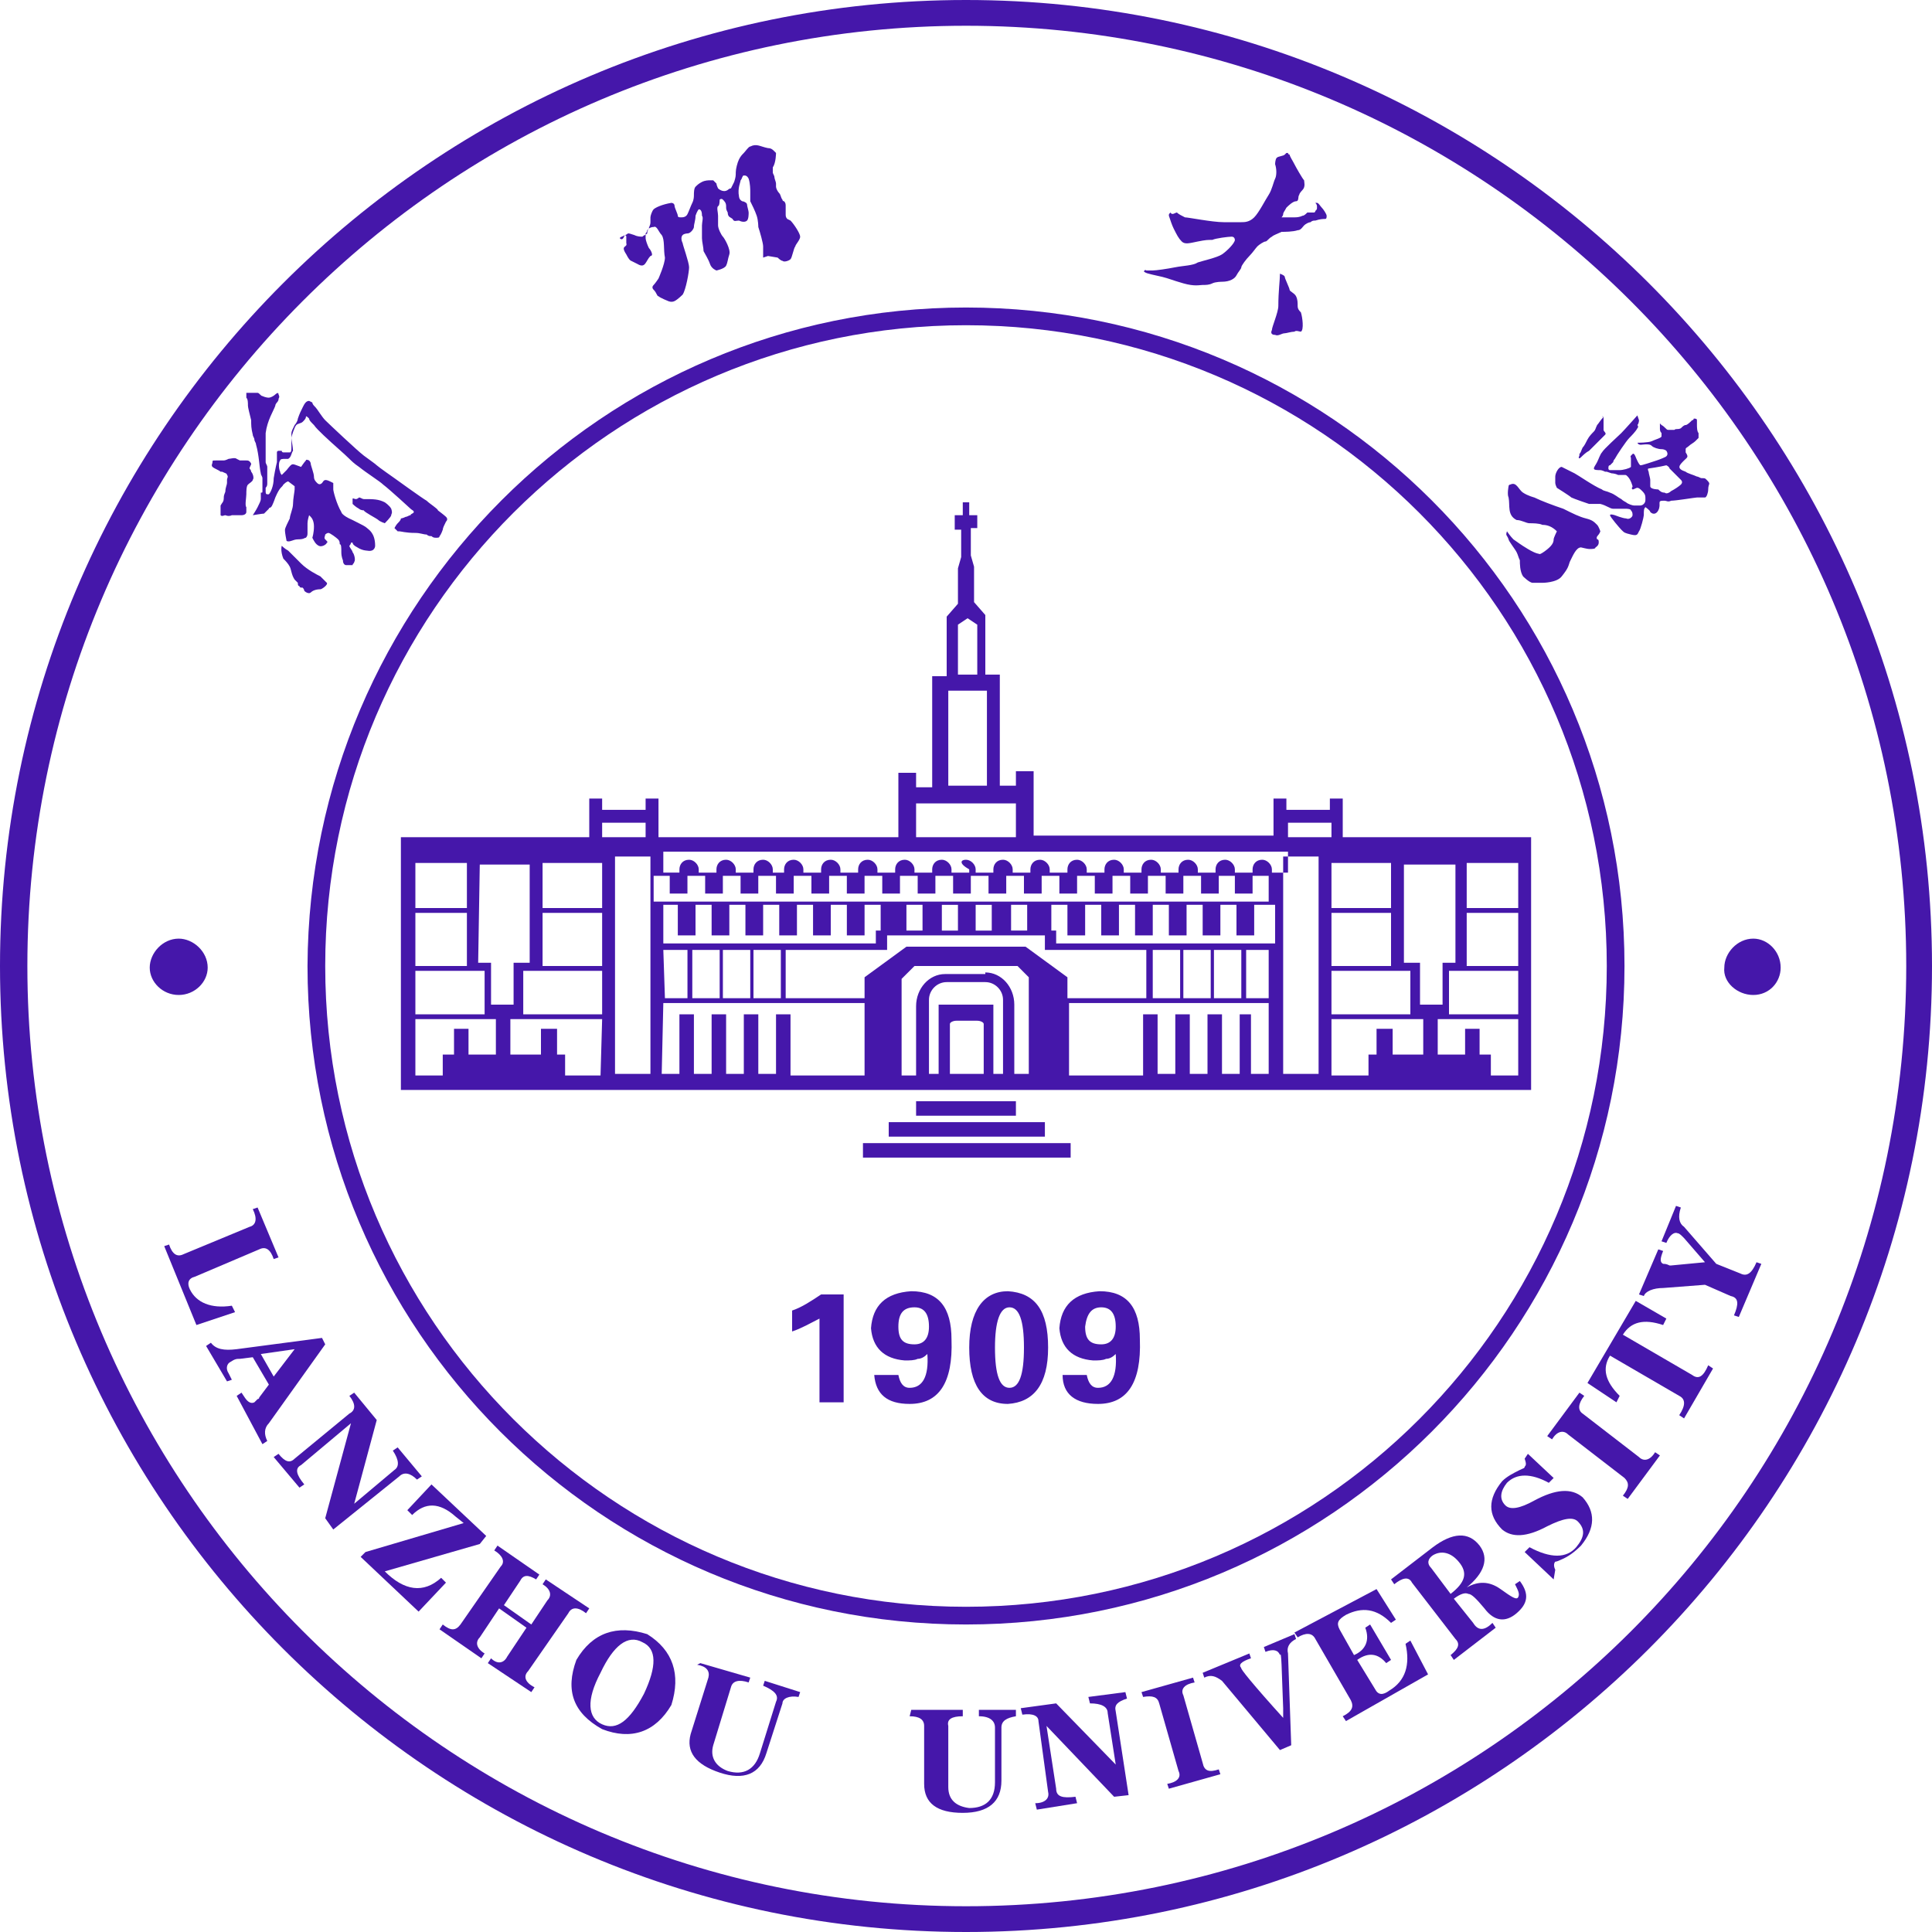 <?xml version="1.0" encoding="utf-8"?>
<!-- Generator: Adobe Illustrator 24.0.0, SVG Export Plug-In . SVG Version: 6.00 Build 0)  -->
<svg version="1.1" id="图层_1" xmlns="http://www.w3.org/2000/svg" xmlns:xlink="http://www.w3.org/1999/xlink" x="0px" y="0px"
	 viewBox="0 0 120 120" style="enable-background:new 0 0 120 120;" xml:space="preserve">
<style type="text/css">
	.st0{fill:#4517AA;}
	.st1{fill-rule:evenodd;clip-rule:evenodd;fill:#4517AA;}
</style>
<path class="st0" d="M12.2,82.3l-2-4.9l0.3-0.1c0.2,0.6,0.5,0.8,0.9,0.6l4.1-1.7c0.4-0.1,0.5-0.5,0.2-1.1L16,75l1.3,3.1L17,78.2
	c-0.2-0.6-0.5-0.8-0.9-0.6l-4,1.7c-0.4,0.1-0.5,0.4-0.3,0.8c0.4,0.8,1.3,1.2,2.6,1l0.2,0.4L12.2,82.3L12.2,82.3z"/>
<path class="st0" d="M17,85.5l1.3-1.7l-2.1,0.3L17,85.5L17,85.5z M14.1,85.8l-1.3-2.2l0.3-0.2c0.3,0.4,0.8,0.5,1.6,0.4l5.3-0.7
	l0.2,0.4l-3.5,4.9c-0.3,0.3-0.3,0.7-0.1,1.1l-0.3,0.2l-1.6-3l0.3-0.2l0.2,0.3c0.2,0.3,0.4,0.4,0.6,0.3c0,0,0.1-0.1,0.2-0.2
	c0,0,0.1,0,0.1-0.1l0.6-0.8l-1-1.7l-0.8,0.1c-0.2,0-0.3,0-0.6,0.2c-0.2,0.1-0.3,0.4-0.1,0.7l0.2,0.4L14.1,85.8L14.1,85.8z"/>
<path class="st0" d="M21.7,86.7l0.3-0.2l1.4,1.7L22,93.4l0,0l2.5-2.1c0.3-0.2,0.3-0.6-0.1-1.2l0.3-0.2l1.5,1.8l-0.3,0.2
	c-0.4-0.4-0.8-0.5-1.1-0.2L20.7,95l-0.5-0.7l1.6-5.9l0,0L18.7,91c-0.4,0.2-0.3,0.6,0.2,1.2l-0.3,0.2L17,90.5l0.3-0.2
	c0.4,0.5,0.7,0.6,1,0.3l3.4-2.8C22.1,87.6,22.1,87.2,21.7,86.7L21.7,86.7z"/>
<path class="st0" d="M27.7,98.3l-1.7,1.8l-3.6-3.4l0.3-0.3l6.1-1.8l-0.5-0.4c-1-0.9-1.9-0.9-2.7-0.1l-0.3-0.3l1.5-1.6l3.4,3.2
	l-0.4,0.5l-5.9,1.7c1.2,1.2,2.4,1.4,3.5,0.4L27.7,98.3L27.7,98.3z"/>
<path class="st0" d="M31.3,99.7l1.7,1.2l1-1.5c0.3-0.3,0.2-0.7-0.3-1l0.2-0.3l2.7,1.8l-0.2,0.3c-0.5-0.4-0.9-0.4-1.1,0l-2.5,3.6
	c-0.3,0.3-0.2,0.7,0.4,1l-0.2,0.3l-2.7-1.8l0.2-0.3c0.4,0.4,0.8,0.3,1-0.1l1.2-1.8L31,99.9l-1.2,1.8c-0.3,0.3-0.2,0.7,0.3,1
	l-0.2,0.3l-2.6-1.8l0.2-0.3c0.5,0.4,0.8,0.4,1.1,0l2.5-3.6c0.3-0.3,0.1-0.7-0.4-1l0.2-0.3l2.6,1.8l-0.2,0.3c-0.5-0.3-0.8-0.3-1,0.1
	L31.3,99.7L31.3,99.7z"/>
<path class="st0" d="M37.3,103.9c-0.9,1.7-0.8,2.8,0.1,3.2c0.9,0.4,1.7-0.2,2.6-1.9c0.8-1.7,0.8-2.8-0.1-3.2
	C39,101.5,38.1,102.2,37.3,103.9L37.3,103.9z M35.8,103.1c1-1.7,2.5-2.2,4.4-1.6c1.6,1,2.1,2.5,1.5,4.4c-1,1.7-2.5,2.2-4.3,1.5
	C35.6,106.4,35.1,105,35.8,103.1L35.8,103.1z"/>
<path class="st0" d="M43.5,103.3l3.1,0.9l-0.1,0.3c-0.6-0.2-1-0.1-1.1,0.3l-1.1,3.6c-0.2,0.7,0.1,1.3,0.9,1.6c1,0.3,1.7-0.1,2-1.1
	l1-3.2c0.2-0.4-0.1-0.7-0.8-1l0.1-0.3l2.2,0.7l-0.1,0.3c-0.6-0.1-1,0.1-1,0.4l-1,3.1c-0.4,1.3-1.4,1.7-2.9,1.2s-2.1-1.3-1.8-2.4
	l1.1-3.5c0.1-0.4-0.1-0.7-0.7-0.8L43.5,103.3L43.5,103.3z"/>
<path class="st0" d="M56.6,106.2h3.2v0.4c-0.7,0-1,0.2-0.9,0.6v3.8c0,0.8,0.5,1.2,1.3,1.3c1,0,1.6-0.5,1.6-1.6v-3.4
	c0-0.4-0.3-0.7-1-0.7v-0.4h2.3v0.4c-0.6,0.1-0.9,0.3-0.9,0.7v3.3c0,1.3-0.8,2-2.4,2c-1.6,0-2.4-0.6-2.4-1.8v-3.6
	c0-0.4-0.3-0.6-0.9-0.6L56.6,106.2L56.6,106.2z"/>
<path class="st0" d="M63.5,106.5l-0.1-0.4l2.2-0.3l3.7,3.8l0,0l-0.5-3.2c0-0.4-0.4-0.6-1.1-0.6l-0.1-0.4l2.3-0.3l0.1,0.4
	c-0.6,0.2-0.8,0.4-0.7,0.8l0.8,5.2l-0.9,0.1l-4.2-4.4l0,0l0.6,3.9c0,0.5,0.4,0.6,1.2,0.5l0.1,0.4l-2.5,0.4l-0.1-0.4
	c0.6,0,0.9-0.3,0.8-0.7l-0.6-4.4C64.5,106.6,64.2,106.4,63.5,106.5L63.5,106.5z"/>
<path class="st0" d="M75.8,110.2l-3.2,0.9l-0.1-0.3c0.6-0.1,0.9-0.4,0.7-0.8l-1.2-4.2c-0.1-0.4-0.4-0.5-1-0.4l-0.1-0.3l3.2-0.9
	l0.1,0.3c-0.6,0.1-0.9,0.4-0.7,0.8l1.2,4.2c0.1,0.5,0.4,0.6,1,0.4L75.8,110.2L75.8,110.2z"/>
<path class="st0" d="M74.8,104.2l-0.1-0.3l2.9-1.2l0.1,0.3c-0.6,0.2-0.8,0.4-0.6,0.6c-0.1,0,0.7,1,2.6,3.1l0,0c0-0.1,0-0.3,0-0.6
	c-0.1-2.5-0.1-3.6-0.2-3.3c-0.1-0.3-0.4-0.4-0.9-0.2l-0.1-0.3l1.9-0.8l0.1,0.3c-0.4,0.2-0.6,0.5-0.5,0.9l0.2,5.7l-0.7,0.3l-3.6-4.3
	C75.5,104.1,75.2,104,74.8,104.2L74.8,104.2z"/>
<path class="st0" d="M85.5,98.7l1.2,1.9l-0.3,0.2c-0.9-0.9-1.8-1-2.8-0.5c-0.5,0.3-0.6,0.5-0.4,0.9l0.9,1.6c0.7-0.3,1-0.9,0.7-1.7
	l0.3-0.2l1.3,2.2l-0.3,0.2c-0.5-0.6-1.1-0.7-1.8-0.2l1.1,1.8c0.2,0.4,0.5,0.4,0.9,0.1c1-0.6,1.3-1.6,1-2.9l0.3-0.2l1.1,2.1l-5.1,2.9
	l-0.2-0.3c0.6-0.3,0.7-0.6,0.5-1l-2.2-3.8c-0.2-0.4-0.6-0.4-1.1-0.1l-0.2-0.3L85.5,98.7L85.5,98.7z"/>
<path class="st0" d="M88.9,97.4l1.2,1.6c0.9-0.7,1.1-1.3,0.5-2c-0.5-0.6-1.1-0.7-1.6-0.4C88.7,96.8,88.6,97.1,88.9,97.4L88.9,97.4z
	 M94.1,98.4l0.3-0.2c0.6,0.8,0.5,1.4-0.2,2s-1.4,0.5-2-0.3c-0.5-0.6-0.8-0.9-1-0.9c-0.2-0.1-0.5,0-0.9,0.3l1.2,1.5
	c0.3,0.5,0.7,0.5,1.2,0l0.2,0.3l-2.6,2l-0.2-0.3c0.5-0.4,0.6-0.7,0.3-1l-2.7-3.5c-0.2-0.4-0.6-0.3-1.1,0.1l-0.2-0.3l2.6-2
	c1.2-0.9,2.2-1,2.9-0.1c0.6,0.8,0.3,1.7-0.8,2.6l0,0c0.7-0.4,1.4-0.4,2.1,0.1s1,0.7,1.1,0.5S94.3,98.8,94.1,98.4L94.1,98.4z"/>
<path class="st0" d="M96.5,98.1l-1.8-1.7l0.3-0.3c1.3,0.7,2.3,0.7,2.9,0c0.5-0.6,0.6-1.1,0.1-1.6c-0.3-0.3-0.9-0.2-1.9,0.3
	c-1.3,0.7-2.2,0.7-2.8,0.2c-0.9-0.9-0.9-1.9,0-3c0.3-0.3,0.7-0.5,1.1-0.7c0.2-0.1,0.3-0.1,0.3-0.2c0.1-0.1,0.1-0.2,0-0.5l0.2-0.3
	l1.6,1.5l-0.3,0.3c-1.1-0.6-2-0.6-2.6,0c-0.4,0.5-0.5,1-0.1,1.4c0.3,0.3,0.9,0.2,1.8-0.3c1.3-0.7,2.3-0.8,3-0.2
	c0.8,0.9,0.8,1.9-0.1,3c-0.4,0.4-0.8,0.7-1.3,0.9C96.7,97,96.6,97,96.6,97c-0.1,0.1-0.1,0.3,0,0.5L96.5,98.1L96.5,98.1z"/>
<path class="st0" d="M103.1,90.4l-2,2.7l-0.3-0.2c0.4-0.5,0.4-0.8,0.1-1.1l-3.5-2.7c-0.3-0.3-0.7-0.2-1,0.3l-0.3-0.2l2-2.7l0.3,0.2
	c-0.4,0.5-0.4,0.9-0.1,1.1l3.5,2.7c0.3,0.3,0.7,0.2,1-0.3L103.1,90.4L103.1,90.4z"/>
<path class="st0" d="M98.6,85.9l3-5.1l1.9,1.1l-0.2,0.4c-1.2-0.4-2-0.2-2.5,0.6l4.3,2.5c0.4,0.3,0.7,0.1,1-0.6l0.3,0.2l-1.8,3.1
	l-0.3-0.2c0.4-0.6,0.4-1,0-1.2l-4.3-2.5c-0.5,0.8-0.3,1.6,0.6,2.5l-0.2,0.4L98.6,85.9L98.6,85.9z"/>
<path class="st0" d="M102.1,80.5l-0.3-0.1l1.2-2.8l0.3,0.1c-0.2,0.5-0.2,0.7,0,0.8c0.1,0,0.2,0,0.4,0.1c0.1,0,0.1,0,0.1,0l2.1-0.2
	l-1.3-1.5c-0.2-0.2-0.3-0.3-0.4-0.3c-0.2-0.1-0.5,0.1-0.7,0.6l-0.3-0.1l0.9-2.2l0.3,0.1c-0.2,0.6-0.1,1,0.2,1.2l2,2.3l1.5,0.6
	c0.4,0.2,0.7,0,1-0.7l0.3,0.1l-1.4,3.3l-0.3-0.1c0.3-0.7,0.3-1.1-0.2-1.2l-1.6-0.7l-2.6,0.2C102.7,80,102.2,80.2,102.1,80.5
	L102.1,80.5z"/>
<path class="st1" d="M11.1,61.8c1,0,1.8-0.8,1.8-1.7c0-1-0.9-1.8-1.8-1.8c-1,0-1.8,0.9-1.8,1.8C9.3,61,10.1,61.8,11.1,61.8
	L11.1,61.8z"/>
<path class="st1" d="M108.9,61.8c1,0,1.7-0.8,1.7-1.7c0-1-0.8-1.8-1.7-1.8c-1,0-1.8,0.9-1.8,1.8C107,61,107.9,61.8,108.9,61.8
	L108.9,61.8z"/>
<path class="st1" d="M60,0c33.1,0,60,26.9,60,60s-26.9,60-60,60S0,93.1,0,60S26.9,0,60,0L60,0z M60,1.6c32.2,0,58.4,26.1,58.4,58.4
	S92.3,118.4,60,118.4C27.8,118.4,1.7,92.2,1.7,60S27.8,1.6,60,1.6L60,1.6z"/>
<path class="st1" d="M60,19.1c22.6,0,40.9,18.3,40.9,40.9S82.6,100.9,60,100.9S19.1,82.6,19.1,60C19.2,37.4,37.5,19.1,60,19.1
	L60,19.1z M60,20.2C82,20.2,99.8,38,99.8,60S82,99.8,60,99.8C38.1,99.8,20.2,82,20.2,60S38.1,20.2,60,20.2L60,20.2z"/>
<path class="st1" d="M94.3,56.7h-3.2V60h3.2V56.7L94.3,56.7z M59.4,32h0.4v-0.8H60h0.2V32h0.5v0.8h-0.4v1.7l0.2,0.7v2.2l0.7,0.8v3.7
	h0.9v6.9h1v-0.9h1.1v4h14.9v-2.3h0.8v0.7h2.7v-0.7h0.8V52h11.7v15.7H24.9V52h11.7v-2.4h0.8v0.7h2.7v-0.7h0.8V52h14.9v-4h1.1v0.9h1
	V42h0.9v-3.7l0.7-0.8v-2.2l0.2-0.7v-1.7h-0.4V32H59.4z M94.3,60.3H90V63h4.3V60.3L94.3,60.3z M94.3,63.3h-5v2.2H91v-1.6h0.9v1.6h0.7
	v1.3h1.7L94.3,63.3L94.3,63.3z M82.7,56.7h3.7V60h-3.7V56.7L82.7,56.7z M82.7,60.3h4.9V63h-4.9V60.3L82.7,60.3z M82.7,63.3h5.7v2.2
	h-1.9v-1.6h-1v1.6H85v1.3h-2.3V63.3L82.7,63.3z M82.7,53.6h3.7v2.8h-3.7V53.6L82.7,53.6z M90.3,53.7h-3.1v6.1h1v2.6h1.4v-2.6h0.8
	v-6.1H90.3z M82.7,51.1H80V52h2.7V51.1L82.7,51.1z M81.9,53.2h-2.2v13.5h2.2V53.2L81.9,53.2z M63.8,56.2h-1v1.6h1V56.2L63.8,56.2z
	 M78.8,56.2h-0.9v1.9h-1.1v-1.9h-1v1.9c-0.4,0-0.8,0-1.1,0v-1.9h-1v1.9c-0.4,0-0.8,0-1.1,0v-1.9h-1v1.9c-0.4,0-0.8,0-1.1,0v-1.9h-1
	v1.9c-0.4,0-0.8,0-1.1,0v-1.9h-1v1.9c-0.4,0-0.8,0-1.1,0v-1.9h-1v1.6h0.3v0.8h13.6v-2.4H78.8z M77.1,59h-1.7v3h1.7V59L77.1,59z
	 M75.2,59h-1.7v3h1.7V59L75.2,59z M73.3,59h-1.7v3h1.7V59L73.3,59z M78.8,59h-1.4v3h1.4V59L78.8,59z M78.8,62.3H66.4v4.5H71V63h0.9
	v3.7H73V63h0.9v3.7H75V63h0.9v3.7H77V63h0.7v3.7h1.1V62.3L78.8,62.3z M94.3,53.6h-3.2v2.8h3.2V53.6L94.3,53.6z M60.6,57.8v-1.6h1
	v1.6H60.6L60.6,57.8z M25.8,56.7H29V60h-3.2V56.7L25.8,56.7z M25.8,60.3h4.3V63h-4.3L25.8,60.3L25.8,60.3z M25.8,63.3h5v2.2h-1.7
	v-1.6h-0.9v1.6h-0.7v1.3h-1.7L25.8,63.3L25.8,63.3z M37.4,56.7h-3.7V60h3.7V56.7L37.4,56.7z M37.4,60.3h-4.9V63h4.9V60.3L37.4,60.3z
	 M37.4,63.3h-5.7v2.2h1.9v-1.6h1v1.6h0.5v1.3h2.2L37.4,63.3L37.4,63.3z M37.4,53.6h-3.7v2.8h3.7V53.6L37.4,53.6z M29.8,53.7h3.1v6.1
	h-1v2.6h-1.4v-2.6h-0.8L29.8,53.7L29.8,53.7z M37.4,51.1h2.7V52h-2.7V51.1L37.4,51.1z M38.2,53.2h2.2v13.5h-2.2V53.2L38.2,53.2z
	 M56.3,56.2h1v1.6h-1V56.2L56.3,56.2z M41.2,56.2h0.9v1.9h1.1v-1.9h1v1.9c0.4,0,0.8,0,1.1,0v-1.9h1v1.9c0.4,0,0.8,0,1.1,0v-1.9h1
	v1.9c0.4,0,0.8,0,1.1,0v-1.9h1v1.9c0.4,0,0.8,0,1.1,0v-1.9h1v1.9c0.4,0,0.8,0,1.1,0v-1.9h1v1.6h-0.3v0.8H41.2V56.2L41.2,56.2z
	 M43,59h1.7v3H43V59L43,59z M44.9,59h1.7v3h-1.7V59L44.9,59z M46.8,59h1.7v3h-1.7V59L46.8,59z M41.2,59h1.5v3h-1.4L41.2,59L41.2,59z
	 M41.2,62.3h12.5v4.5h-4.6V63h-0.9v3.7h-1.1V63h-0.9v3.7h-1.1V63h-0.9v3.7h-1.1V63h-0.9v3.7h-1.1L41.2,62.3L41.2,62.3z M25.8,53.6
	H29v2.8h-3.2V53.6L25.8,53.6z M59.5,57.8v-1.6h-1v1.6H59.5L59.5,57.8z M60.7,41.9v-3.1l-0.6-0.4l-0.6,0.4v3.1H60.7L60.7,41.9z
	 M61.3,48.8v-5.9h-2.4v5.9H61.3L61.3,48.8z M63.1,52v-2.1h-6.2V52H63.1L63.1,52z M60,53.4c0.3,0,0.6,0.3,0.6,0.6v0.2h1.1V54
	c0-0.3,0.2-0.6,0.6-0.6l0,0c0.3,0,0.6,0.3,0.6,0.6v0.2H64V54c0-0.3,0.2-0.6,0.6-0.6l0,0c0.3,0,0.6,0.3,0.6,0.6v0.2h1.1V54
	c0-0.3,0.2-0.6,0.6-0.6l0,0c0.3,0,0.6,0.3,0.6,0.6v0.2h1.1V54c0-0.3,0.2-0.6,0.6-0.6l0,0c0.3,0,0.6,0.3,0.6,0.6v0.2h1.1V54
	c0-0.3,0.2-0.6,0.6-0.6l0,0c0.3,0,0.6,0.3,0.6,0.6v0.2h1.1V54c0-0.3,0.2-0.6,0.6-0.6l0,0c0.3,0,0.6,0.3,0.6,0.6v0.2h1.1V54
	c0-0.3,0.2-0.6,0.6-0.6l0,0c0.3,0,0.6,0.3,0.6,0.6v0.2h1.1V54c0-0.3,0.2-0.6,0.6-0.6l0,0c0.3,0,0.6,0.3,0.6,0.6v0.2h1v-1.3H41.2v1.3
	h1V54c0-0.3,0.2-0.6,0.6-0.6l0,0c0.3,0,0.6,0.3,0.6,0.6v0.2h1.1V54c0-0.3,0.2-0.6,0.6-0.6l0,0c0.3,0,0.6,0.3,0.6,0.6v0.2h1.1V54
	c0-0.3,0.2-0.6,0.6-0.6l0,0c0.3,0,0.6,0.3,0.6,0.6v0.2h0.7V54c0-0.3,0.2-0.6,0.6-0.6l0,0c0.3,0,0.6,0.3,0.6,0.6v0.2H51V54
	c0-0.3,0.2-0.6,0.6-0.6l0,0c0.3,0,0.6,0.3,0.6,0.6v0.2h1.1V54c0-0.3,0.2-0.6,0.6-0.6l0,0c0.3,0,0.6,0.3,0.6,0.6v0.2h1.1V54
	c0-0.3,0.2-0.6,0.6-0.6l0,0c0.3,0,0.6,0.3,0.6,0.6v0.2h1.1V54c0-0.3,0.2-0.6,0.6-0.6l0,0c0.3,0,0.6,0.3,0.6,0.6v0.2h1.1V54
	C59.5,53.6,59.7,53.4,60,53.4L60,53.4L60,53.4L60,53.4z M78.8,56v-1.6h-1v1.1h-1.1v-1.1h-1v1.1c-0.4,0-0.7,0-1.1,0v-1.1h-1.1v1.1
	c-0.4,0-0.7,0-1.1,0v-1.1h-1.1v1.1c-0.4,0-0.7,0-1.1,0v-1.1h-1.1v1.1c-0.4,0-0.7,0-1.1,0v-1.1h-1.1v1.1c-0.4,0-0.7,0-1.1,0v-1.1
	h-1.1v1.1c-0.4,0-0.7,0-1.1,0v-1.1h-1.1v1.1c-0.4,0-0.7,0-1.1,0v-1.1h-1.1v1.1h-1.1v-1.1h-1.1v1.1c-0.4,0-0.7,0-1.1,0v-1.1h-1.1v1.1
	c-0.4,0-0.7,0-1.1,0v-1.1h-1.1v1.1c-0.4,0-0.7,0-1.1,0v-1.1h-1.1v1.1c-0.4,0-0.7,0-1.1,0v-1.1h-1.1v1.1c-0.4,0-0.7,0-1.1,0v-1.1
	h-1.1v1.1c-0.4,0-0.7,0-1.1,0v-1.1h-1.1v1.1c-0.4,0-0.7,0-1.1,0v-1.1h-1.1v1.1h-1.1v-1.1h-1V56H78.8L78.8,56z M63.7,58.8l2.6,1.9V62
	h4.9v-3h-6.3v-0.9h-9.8V59h-6.3v3h4.9v-1.3l2.6-1.9H63.7L63.7,58.8z M61.2,60.4c1,0,1.8,0.9,1.8,2v4.3h0.9v-6L63.2,60h-6.4L56,60.8
	v6h0.9v-4.3c0-1.1,0.8-2,1.8-2h2.5V60.4z M61.7,62.4v4.3h0.6v-4.6c0-0.6-0.5-1.1-1.1-1.1h-2.4c-0.6,0-1.1,0.5-1.1,1.1v4.6h0.6v-4.3
	L61.7,62.4L61.7,62.4z M61.1,66.7v-3.1c0-0.1-0.2-0.2-0.4-0.2h-1.3c-0.2,0-0.4,0.1-0.4,0.2v3.1H61.1L61.1,66.7z M55.2,69.7h9.7v0.9
	h-9.7L55.2,69.7L55.2,69.7z M53.6,71h12.9v0.9H53.6V71L53.6,71z M56.9,68.4h6.2v0.9h-6.2V68.4L56.9,68.4z"/>
<path class="st0" d="M49.2,82.7v-1.3c0.6-0.2,1.2-0.6,1.8-1h1.4v6.7h-1.5v-5.2C50.3,82.2,49.8,82.5,49.2,82.7L49.2,82.7z M54.3,85.4
	h1.5c0.1,0.5,0.3,0.8,0.7,0.8c0.8,0,1.2-0.7,1.1-2.1c-0.2,0.2-0.4,0.3-0.6,0.3c-0.2,0.1-0.5,0.1-0.8,0.1c-1.3-0.1-2-0.8-2.1-2
	c0.1-1.4,0.9-2.2,2.5-2.3c1.7,0,2.5,1,2.5,3c0.1,2.7-0.8,4-2.6,4C55.1,87.2,54.4,86.6,54.3,85.4L54.3,85.4z M55.8,82.4
	c0,0.8,0.3,1.1,1,1.1c0.6,0,0.9-0.4,0.9-1.1c0-0.8-0.3-1.2-0.9-1.2C56.1,81.2,55.8,81.6,55.8,82.4L55.8,82.4z M63.6,83.7
	c0-1.7-0.3-2.5-0.9-2.5s-0.9,0.9-0.9,2.5c0,1.7,0.3,2.5,0.9,2.5C63.3,86.2,63.6,85.4,63.6,83.7L63.6,83.7z M65.1,83.7
	c0,2.3-0.9,3.4-2.5,3.5c-1.6,0-2.4-1.2-2.4-3.5s0.9-3.5,2.4-3.5C64.3,80.3,65.1,81.4,65.1,83.7L65.1,83.7z M66,85.4h1.5
	c0.1,0.5,0.3,0.8,0.7,0.8c0.8,0,1.2-0.7,1.1-2.1c-0.2,0.2-0.4,0.3-0.6,0.3c-0.2,0.1-0.5,0.1-0.8,0.1c-1.3-0.1-2-0.8-2.1-2
	c0.1-1.4,0.9-2.2,2.5-2.3c1.7,0,2.5,1,2.5,3c0.1,2.7-0.8,4-2.6,4C66.8,87.2,66,86.6,66,85.4L66,85.4z M67.4,82.4
	c0,0.8,0.3,1.1,1,1.1c0.6,0,0.9-0.4,0.9-1.1c0-0.8-0.3-1.2-0.9-1.2C67.8,81.2,67.5,81.6,67.4,82.4L67.4,82.4z"/>
<path class="st1" d="M38.5,14.8c0-0.1,0.2-0.1,0.3-0.2c0.1,0,0.2-0.1,0.2-0.1c0.1,0,0.1,0,0.4,0.1c0.2,0.1,0.4,0.1,0.5,0.1
	c0.1-0.1,0.2-0.1,0.3-0.2c0,0,0-0.2,0.1-0.3c0-0.1,0.1-0.2,0.1-0.4c0-0.1,0-0.3,0-0.3c0-0.1,0.1-0.4,0.2-0.5
	c0.1-0.1,0.5-0.3,1.1-0.4c0,0,0.2,0,0.2,0.2c0,0.1,0.2,0.5,0.2,0.6s0.1,0.1,0.2,0.1c0.1,0,0.3,0,0.4-0.2c0.1-0.2,0.2-0.5,0.3-0.7
	s0.1-0.4,0.1-0.5s0-0.4,0.1-0.5s0.2-0.2,0.4-0.3s0.4-0.1,0.5-0.1s0.2,0,0.2,0s0.1,0.1,0.2,0.2c0,0.1,0.1,0.3,0.1,0.3
	s0.3,0.3,0.6,0.1c0,0,0.1-0.1,0.2-0.1c0,0,0.1-0.2,0.2-0.4c0.1-0.3,0.1-0.4,0.1-0.6c0-0.2,0.1-0.6,0.2-0.8c0.1-0.2,0.2-0.3,0.3-0.4
	c0.1-0.1,0.3-0.4,0.4-0.4c0.4-0.2,0.6,0,1.1,0.1c0.2,0,0.3,0.1,0.4,0.2c0.1,0.1,0.1,0.1,0.1,0.1s0,0.6-0.2,0.9c0,0,0,0.2,0,0.3
	s0.1,0.2,0.1,0.3s0.1,0.3,0.1,0.4c0,0,0,0.1,0,0.2c0,0.1,0.1,0.3,0.2,0.4c0.1,0.1,0.1,0.3,0.2,0.4c0,0.1,0.1,0.1,0.1,0.1
	c0.1,0.1,0.1,0.2,0.1,0.3c0,0,0,0.1,0,0.2c0,0.1,0,0.2,0,0.3s0,0.2,0.1,0.3l0.2,0.1c0.2,0.2,0.6,0.8,0.6,1s-0.3,0.5-0.3,0.6
	c-0.1,0.1-0.2,0.7-0.3,0.8c-0.1,0.1-0.4,0.2-0.5,0.1c-0.1,0-0.3-0.2-0.3-0.2l-0.6-0.1L47.4,16c0,0,0-0.1,0-0.2c0-0.1,0-0.3,0-0.5
	s-0.2-0.9-0.3-1.2c0,0,0-0.4-0.1-0.7s-0.3-0.7-0.4-0.9c0-0.2,0-0.5,0-0.6s0-0.5-0.1-0.8c-0.1-0.2-0.2-0.2-0.3-0.2s-0.1,0.2-0.2,0.3
	c0,0.1-0.2,0.5-0.1,1c0,0,0,0.2,0.2,0.3c0.1,0,0.3,0.1,0.3,0.2c0,0.1,0.1,0.4,0.1,0.5s0,0.4-0.1,0.5s-0.3,0.1-0.5,0
	c-0.2,0-0.3,0.1-0.4-0.1c-0.1-0.1-0.3-0.1-0.3-0.4c-0.1-0.2-0.1-0.2-0.1-0.4s-0.1-0.3-0.2-0.4c-0.1-0.1-0.2,0-0.2,0s0,0.4-0.1,0.4
	c-0.1,0.1,0,0.4,0,0.6c0,0.2,0,0.4,0,0.6c0,0.2,0.2,0.6,0.3,0.7c0.1,0.1,0.5,0.8,0.4,1.1s-0.1,0.5-0.2,0.7c-0.1,0.2-0.6,0.3-0.6,0.3
	s-0.3-0.1-0.4-0.4c-0.1-0.3-0.3-0.6-0.4-0.8c0-0.2-0.1-0.6-0.1-0.8s0-0.6,0-0.8s0.1-0.5,0-0.6c0-0.1,0-0.4-0.2-0.4
	c0,0-0.1,0.1-0.2,0.4c0,0.3-0.1,0.5-0.1,0.7c0,0.1-0.2,0.4-0.4,0.4c0,0-0.2,0-0.3,0.1s-0.1,0.3,0,0.5c0,0.1,0.4,1.2,0.4,1.5
	s-0.2,1.4-0.4,1.7c0,0-0.3,0.3-0.5,0.4s-0.4,0-0.4,0s-0.5-0.2-0.6-0.3c-0.1,0-0.1-0.2-0.3-0.4c-0.1-0.1-0.1-0.2,0-0.3
	c0.1-0.1,0.3-0.4,0.3-0.4s0.4-0.9,0.4-1.3c-0.1-0.5,0-1.1-0.2-1.4c-0.2-0.2-0.3-0.6-0.5-0.5c-0.2,0-0.3,0.1-0.3,0.1l-0.1,0.1l0,0
	c0,0.1-0.1,0.2-0.1,0.2s0,0.2,0,0.3s0.1,0.4,0.2,0.6c0.1,0.1,0.2,0.3,0.2,0.4c0,0.1-0.1,0.1-0.1,0.1c-0.3,0.3-0.3,0.8-0.8,0.5
	c-0.2-0.1-0.4-0.2-0.4-0.2s-0.1,0-0.3-0.4c-0.4-0.6,0.1-0.4,0-0.7c0-0.1,0-0.3,0-0.4c0-0.1-0.1-0.1-0.1-0.1
	C38.7,14.9,38.6,14.9,38.5,14.8L38.5,14.8z"/>
<path class="st1" d="M95,32.5c0.2,0,0.6,0,0.8,0.1c0.3,0,0.6,0.1,0.9,0.4c0,0-0.2,0.4-0.2,0.5c0,0.2-0.1,0.4-0.5,0.7
	s-0.4,0.2-0.4,0.2s-0.2,0-0.7-0.3s-0.6-0.4-0.9-0.6c-0.2-0.2-0.4-0.5-0.4-0.5c-0.1,0.3,0,0.2,0.1,0.5c0,0.1,0.4,0.6,0.5,0.8
	s0.1,0.3,0.2,0.5c0,0.2,0,0.7,0.2,1c0,0,0.4,0.4,0.6,0.4s0.6,0,0.6,0s0.9,0,1.2-0.4c0.4-0.5,0.4-0.6,0.5-0.9
	c0.2-0.4,0.4-0.9,0.7-0.9c0,0,0.4,0.1,0.5,0.1c0.2,0,0.4,0,0.4-0.1c0,0,0.2-0.1,0.2-0.3c0-0.1,0-0.2-0.1-0.2
	c-0.1-0.2,0.1-0.2,0.2-0.5c0,0-0.1-0.3-0.2-0.4c-0.2-0.2-0.3-0.3-0.7-0.4c-0.4-0.1-0.8-0.3-1.4-0.6c-0.6-0.2-1.4-0.5-1.8-0.7
	c0,0-0.4-0.1-0.7-0.3c-0.3-0.2-0.4-0.7-0.8-0.5c-0.1,0-0.1,0.1-0.1,0.1s-0.1,0.5,0,0.7c0.1,0.5-0.1,1.1,0.5,1.4
	C94.5,32.3,94.8,32.5,95,32.5L95,32.5z M101.7,25.8c0,0-0.8,0.9-1,1.1s-1.1,1-1.2,1.2c-0.1,0.1-0.2,0.4-0.3,0.6
	C99.1,28.9,99,29,99,29.1s0.2,0.1,0.4,0.1c0.1,0,0.3,0.1,0.3,0.1s0,0,0.1,0l0.3,0.1c0,0,0.2,0,0.4,0.1c0.1,0,0.3,0,0.4,0
	s0.1,0,0.2,0.1c0.2,0.2,0.3,0.6,0.3,0.6c0,0.1-0.1,0.1,0,0.2c0.1,0,0.2-0.1,0.3-0.1c0.1,0,0.2,0.1,0.3,0.2c0.2,0.2,0.2,0.3,0.2,0.5
	c0,0.1,0,0.2-0.1,0.3c-0.1,0.1-0.2,0.1-0.3,0.1c-0.1,0-0.3,0-0.3,0c-0.1,0-0.4-0.1-0.5-0.2c0,0-0.2-0.1-0.3-0.2
	c-0.2-0.1-0.4-0.3-0.7-0.4c-0.2-0.1-0.4-0.1-0.5-0.2c-0.5-0.2-1.5-0.9-1.7-1S97,29,97,29c-0.2,0-0.4,0.4-0.4,0.6c0,0.1,0,0.3,0,0.4
	s0.1,0.3,0.1,0.3s0.8,0.5,0.9,0.6c0.2,0.1,1.1,0.4,1.1,0.4c0.3,0,0.5,0,0.7,0c0.4,0.1,0.6,0.3,0.8,0.3c0.2,0,0.8,0,0.8,0
	s0.3,0,0.3,0.1c0.1,0.1,0.1,0.2,0.1,0.3s-0.2,0.3-0.4,0.2c-0.2,0-0.7-0.2-0.7-0.2s-0.3-0.1-0.3,0c0,0.1,0.6,0.8,0.7,0.9
	c0.2,0.2,0.2,0.2,0.6,0.3s0.4,0,0.5-0.2c0.1-0.1,0.3-0.9,0.3-1c0-0.3,0-0.4,0.1-0.5c0,0,0.3,0.2,0.3,0.3c0.2,0.2,0.4,0.1,0.5-0.1
	c0.2-0.4-0.1-0.6,0.3-0.6c0.1,0,0,0,0.1,0s0.2,0.1,0.4,0c0.3,0,1.5-0.2,1.6-0.2s0.5,0,0.5,0c0.1,0,0.2-0.3,0.2-0.5
	c0-0.4,0.2-0.3-0.1-0.6c-0.1-0.1-0.1-0.1-0.3-0.1c-0.1,0-0.2-0.1-0.3-0.1c-0.2-0.1-0.6-0.2-0.7-0.3c-0.6-0.2-0.4-0.4-0.1-0.7
	c0.2-0.2,0.3-0.2,0.1-0.5l0-0.1l0,0c0,0,0,0,0-0.1s0.1-0.1,0.2-0.2s0.3-0.2,0.4-0.3c0.1-0.1,0.2-0.2,0.2-0.2s0-0.2,0-0.3
	c-0.1-0.1-0.1-0.4-0.1-0.5s0-0.1,0-0.2v-0.1c0-0.1-0.1-0.1-0.2-0.1c0,0,0,0.1-0.1,0.1c-0.1,0.1-0.3,0.3-0.4,0.3s-0.2,0.1-0.3,0.2
	c-0.2,0.1-0.3,0-0.4,0.1c-0.1,0-0.3,0-0.4,0s-0.2-0.2-0.4-0.3l-0.1-0.1c0,0,0,0,0,0.1v0.2c0,0.1,0,0.2,0.1,0.3c0,0.1,0,0.1,0,0.2
	s-0.4,0.2-0.6,0.3c-0.2,0.1-0.9,0.1-0.9,0.1c0.1,0.2,0.3,0.1,0.5,0.1s0.3,0,0.4,0.1s0.4,0.2,0.6,0.2s0.3,0.1,0.3,0.1
	c0.2,0.3-0.1,0.4-0.1,0.4s-0.2,0.1-0.5,0.2s-0.9,0.3-1,0.3s-0.3-0.5-0.3-0.5s-0.1-0.3-0.2-0.2c-0.2,0.2-0.1,0.1-0.1,0.3
	c0,0.1,0,0.5,0,0.5c-0.1,0.1-0.5,0.2-0.7,0.2c-0.1,0-0.4,0-0.6,0c0,0-0.1,0-0.1-0.1s0-0.2,0.1-0.2c0,0,0.1-0.1,0.2-0.2
	c0-0.1,0.1-0.2,0.1-0.2c0.1-0.2,0.7-1.1,0.9-1.3c0.1-0.1,0.4-0.4,0.5-0.6c0.1-0.1,0-0.2,0-0.2c0.1-0.1,0.1-0.3,0.1-0.3L101.7,25.8
	L101.7,25.8L101.7,25.8z M103.7,29.1l0.7,0.7c0.1,0.1,0.1,0.2,0,0.3c-0.1,0.1-0.4,0.3-0.6,0.4c-0.1,0.1-0.3,0.2-0.4,0.1
	c-0.2,0-0.3-0.1-0.4-0.2c0,0-0.5,0-0.5-0.2c0-0.1,0-0.3,0-0.4s-0.1-0.4-0.1-0.5c0,0-0.1-0.2,0-0.2c0,0,0.7-0.1,1.1-0.2
	C103.7,29,103.7,29.1,103.7,29.1L103.7,29.1z M99.6,25.9c0,0.2,0,0.7,0,0.8c0,0.1,0.2,0.2,0.1,0.3c0,0-0.1,0.1-0.2,0.2
	c-0.2,0.2-0.4,0.4-0.5,0.5s-0.2,0.2-0.3,0.3c-0.2,0.1-0.4,0.3-0.5,0.4s-0.2,0.1-0.1-0.1v-0.1c0.1-0.1,0.1-0.2,0.2-0.4
	c0.1-0.1,0.2-0.3,0.3-0.5c0.1-0.2,0.3-0.4,0.4-0.5s0.1-0.2,0.2-0.4C99.3,26.3,99.4,26.1,99.6,25.9C99.5,25.9,99.5,25.8,99.6,25.9
	C99.6,25.8,99.6,25.8,99.6,25.9L99.6,25.9z"/>
<path class="st1" d="M17.5,33.9c0,0-0.1,0.3,0.1,0.8c0.1,0.1,0.3,0.3,0.4,0.5s0.1,0.5,0.3,0.8c0,0,0.1,0.1,0.2,0.2
	c0,0.1,0,0.2,0.1,0.2c0,0.1,0.1,0.1,0.2,0.1c0.1,0.1,0.1,0.2,0.1,0.2c0.1,0.1,0.3,0.2,0.4,0.1c0.1-0.1,0.3-0.2,0.6-0.2
	c0.1,0,0.5-0.3,0.4-0.4c-0.1-0.1-0.2-0.2-0.4-0.4c-0.2-0.1-0.8-0.4-1.2-0.8s-0.7-0.7-0.8-0.8C17.7,34.1,17.5,33.9,17.5,33.9
	L17.5,33.9z M21.9,31c0-0.1,0.1,0,0.2,0s0.2-0.1,0.2-0.1c0.1,0,0.2,0.1,0.3,0.1c0.6,0,0.9,0,1.3,0.2c0,0,0.3,0.2,0.4,0.4
	c0.1,0.3,0,0.3,0,0.4c0,0.1-0.4,0.5-0.4,0.5s-0.3-0.1-0.4-0.2c-0.1-0.1-0.9-0.5-0.9-0.6c0,0-0.2,0-0.3-0.1c-0.2-0.1-0.4-0.3-0.4-0.3
	L21.9,31L21.9,31L21.9,31z M16.3,30.5c0-0.1,0-0.2,0-0.4c0-0.1,0-0.2,0-0.4c0-0.1-0.1-0.2-0.1-0.3c-0.1-0.4-0.1-1.1-0.3-1.8
	c0-0.1-0.1-0.2-0.1-0.3c0-0.1-0.1-0.2-0.1-0.3c-0.1-0.4-0.1-0.6-0.1-0.9c-0.1-0.4-0.2-0.8-0.2-0.9c0-0.2,0-0.4-0.1-0.5
	c0-0.1,0-0.3,0-0.3h0.2c0,0,0.4,0,0.5,0s0.2,0.2,0.3,0.2c0,0,0.2,0.1,0.4,0.1c0.1,0,0.3-0.1,0.4-0.2c0,0,0.2-0.2,0.2,0
	c0.1,0.2,0,0.2,0,0.3c0,0.1-0.1,0.2-0.1,0.2s-0.1,0.1-0.1,0.2c-0.1,0.3-0.5,0.9-0.6,1.7c0,0.2,0,0.4,0,0.6s0,0.3,0,0.5s0,0.4,0,0.7
	c0,0.1,0.1,0.2,0.1,0.3c0,0.1,0,0.2,0,0.3c0,0.1,0,0.2,0,0.3c0,0.1,0,0.3,0,0.4s0,0.2-0.1,0.3c0,0.1,0,0.1,0,0.2s0,0.2,0.1,0.2
	s0.1,0,0.1,0c0.1-0.1,0.3-0.5,0.3-1c0.1-0.6,0.2-1,0.2-1s0-0.5,0-0.6s0.1-0.1,0.1-0.1h0.2c0,0.1,0.1,0.1,0.1,0.1s0.2,0,0.4,0
	c0.1,0,0.1-0.2,0.1-0.3c0-0.1,0-0.7,0-0.9c0-0.1,0.1-0.3,0.2-0.5c0.1-0.1,0.2-0.3,0.2-0.4c0.1-0.3,0.2-0.5,0.3-0.7
	c0.1-0.2,0.2-0.4,0.4-0.4l0.2,0.1c0,0.1,0.1,0.2,0.2,0.3c0.1,0.1,0.4,0.6,0.6,0.8c0.2,0.2,2,1.9,2.4,2.2c0.4,0.3,0.7,0.5,0.8,0.6
	c0.1,0.1,1.1,0.8,1.1,0.8s1.8,1.3,2,1.4c0.2,0.2,0.7,0.5,0.7,0.6c0,0,0.4,0.3,0.5,0.4s0.1,0.2,0,0.3c-0.1,0.2-0.2,0.4-0.2,0.5
	c0,0-0.1,0.3-0.2,0.4c0,0.1-0.1,0.1-0.2,0.1s-0.2,0-0.3-0.1c-0.1,0-0.2,0-0.3-0.1c-0.2,0-0.4-0.1-0.7-0.1c-0.6,0-0.9-0.1-1-0.1
	c0,0,0,0-0.1,0c-0.1-0.1-0.2-0.2-0.2-0.2s0.1-0.2,0.2-0.3s0.2-0.2,0.2-0.3c0,0,0.1,0,0.3-0.1c0.1,0,0.2-0.1,0.3-0.1
	c0-0.1,0.2-0.1,0.2-0.2s-0.1-0.1-0.2-0.2c0,0-1.3-1.2-1.7-1.5c-0.2-0.2-1-0.7-1.5-1.1c-0.3-0.2-0.5-0.4-0.6-0.5
	c-0.3-0.3-1-0.9-1.1-1s-0.9-0.8-1.1-1.1c-0.2-0.2-0.3-0.3-0.3-0.4c-0.1-0.1-0.2-0.2-0.2-0.1s-0.1,0.2-0.2,0.3
	c-0.1,0.1-0.3,0.1-0.4,0.2s-0.3,0.7-0.3,0.8c0,0.1,0.1,0.6,0.1,0.8c-0.1,0.1-0.1,0.4-0.3,0.5c0,0-0.1,0-0.2,0s-0.3,0-0.3,0.1
	c-0.1,0.1-0.1,0.5,0,0.7c0,0.1,0.1,0.2,0.1,0.2s0.2-0.2,0.3-0.3c0.4-0.5,0.3-0.4,0.9-0.2c0,0,0.2-0.3,0.3-0.4c0-0.1,0.2,0,0.2,0
	s0.1,0.1,0.1,0.2s0.2,0.6,0.2,0.8c0,0.2,0.1,0.3,0.2,0.4s0.2,0.1,0.3,0c0.1-0.1,0.1-0.3,0.5-0.1l0.2,0.1c0,0.1,0,0.3,0,0.4
	s0.2,0.9,0.5,1.4c0,0,0,0.2,0.7,0.5c0.6,0.3,0.8,0.4,0.9,0.5s0.5,0.3,0.5,1.1c0,0,0,0.4-0.5,0.3c0,0-0.3,0-0.6-0.2
	c-0.2-0.1-0.3-0.2-0.3-0.3c-0.1,0,0,0-0.1,0c0,0.1-0.1,0.2-0.1,0.2c0,0.1,0.2,0.3,0.2,0.4c0.1,0.1,0.2,0.5,0.1,0.6
	c0,0.1-0.1,0.1-0.1,0.2c0,0-0.1,0-0.2,0s-0.2,0-0.2,0c-0.1,0-0.2-0.1-0.2-0.3c0,0-0.1-0.2-0.1-0.5s0-0.5-0.1-0.5
	c0-0.1,0-0.2-0.1-0.3s-0.5-0.4-0.6-0.4c0,0-0.1,0-0.2,0.1c0,0.1-0.1,0.2,0,0.3s0.2,0.2,0.1,0.2c0,0.1-0.3,0.3-0.5,0.2
	s-0.3-0.3-0.4-0.5c0,0,0.1-0.3,0.1-0.7c0-0.3-0.1-0.5-0.2-0.6S19.2,32,19.2,32s-0.1,0.3-0.1,0.5s0,0.5,0,0.6s0,0.2-0.1,0.3
	c-0.1,0-0.1,0.1-0.5,0.1c-0.3,0-0.5,0.2-0.7,0.1c-0.1-0.5-0.1-0.6-0.1-0.7s0.2-0.5,0.3-0.7c0-0.2,0.2-0.6,0.2-0.9s0.1-0.8,0.1-0.9
	s0-0.2,0-0.2l-0.4-0.3c0,0-0.1,0-0.3,0.2c-0.1,0.2-0.2,0.1-0.5,0.8c0,0-0.1,0.3-0.2,0.5s-0.2,0.1-0.2,0.2c-0.1,0.1-0.2,0.2-0.3,0.3
	c-0.1,0-0.7,0.1-0.7,0.1s0.2-0.3,0.3-0.5c0.1-0.2,0.2-0.4,0.2-0.5v-0.1c0-0.1,0-0.1,0-0.2v-0.1C16.3,30.6,16.3,30.6,16.3,30.5
	L16.3,30.5z M13.7,31.4c0.1-0.2,0.2-0.2,0.2-0.5c0-0.2,0.1-0.3,0.1-0.4c0-0.2,0.1-0.4,0.1-0.5c0,0,0-0.1,0-0.2s0.1-0.2,0-0.3
	c0-0.1-0.1-0.1-0.3-0.2l0,0h-0.1c-0.1-0.1-0.4-0.2-0.5-0.3c-0.1-0.1,0-0.2,0-0.3c0-0.1,0-0.1,0.2-0.1c0.1,0,0.4,0,0.5,0
	s0.3-0.1,0.3-0.1c0.1,0,0.4-0.1,0.5,0l0.2,0.1c0.1,0,0.1,0,0.1,0c0.1,0,0.2,0,0.3,0c0.1,0,0.2,0,0.3,0.2c0,0.1-0.1,0.2-0.1,0.3
	c0,0,0.1,0.1,0.1,0.2c0.1,0.1,0.2,0.4,0.1,0.5c0,0.1-0.2,0.2-0.3,0.3c-0.1,0.1-0.1,0.4-0.1,0.6s-0.1,0.7,0,0.8c0,0.1,0,0.2,0,0.3
	c0,0.1-0.1,0.2-0.3,0.2c-0.1,0-0.3,0-0.4,0s-0.1,0-0.2,0c-0.2,0.1-0.4,0-0.4,0c-0.1,0-0.2,0.1-0.3,0C13.7,31.7,13.7,31.5,13.7,31.4
	L13.7,31.4z"/>
<path class="st1" d="M79.5,17c0,0,0.3,0.1,0.3,0.2s0.3,0.7,0.3,0.8c0,0.1,0.3,0.2,0.4,0.4c0.1,0.2,0.1,0.4,0.1,0.6s0.1,0.3,0.2,0.4
	c0.1,0.3,0.2,1.1,0,1.2c-0.1,0-0.3-0.1-0.4,0c-0.2,0-0.5,0.1-0.6,0.1c-0.2,0-0.4,0.2-0.6,0.1c-0.2,0-0.3-0.1-0.2-0.3
	c0-0.2,0.4-1.1,0.4-1.5C79.4,18.1,79.5,17.4,79.5,17L79.5,17z M73.1,13.2c0.1,0.1,0.3,0.2,0.5,0.3c0.2,0,1.7,0.3,2.4,0.3
	c0.7,0,0.9,0,1.1,0s0.5,0,0.8-0.3s0.7-1.1,0.9-1.4c0.2-0.3,0.3-0.8,0.4-1s0.1-0.6,0-0.9c0,0,0-0.3,0.1-0.4c0.1-0.1,0.4-0.1,0.5-0.2
	l0.1-0.1H80c0,0,0,0.1,0.1,0.1c0,0.1,0.2,0.4,0.3,0.6c0.1,0.2,0.5,0.9,0.6,1c0,0.1,0.1,0.4-0.1,0.6c0,0-0.2,0.2-0.2,0.3
	c-0.1,0.1,0,0.4-0.2,0.4s-0.5,0.3-0.6,0.4c-0.1,0.2-0.2,0.3-0.2,0.4c0,0.1-0.1,0.2-0.1,0.2s0.1,0,0.2,0s0.4,0,0.6,0
	c0.1,0,0.3,0,0.5-0.1c0.1,0,0.2-0.1,0.3-0.2c0.1,0,0.2,0,0.2,0c0.1,0,0.2,0,0.2,0c0.1,0,0.1-0.1,0.1-0.1c0.1-0.1,0.1-0.1,0.1-0.2
	v-0.1c0,0,0-0.1-0.1-0.2l0,0l0,0c0,0,0,0,0.1,0s0.2,0.2,0.3,0.3c0.1,0.1,0.3,0.4,0.3,0.5s0,0.2-0.1,0.2s-0.3,0-0.6,0.1
	c-0.1,0-0.2,0-0.3,0.1c-0.1,0-0.3,0.1-0.4,0.2c-0.1,0.1-0.2,0.3-0.4,0.3c-0.3,0.1-0.8,0.1-1,0.1c-0.2,0.1-0.5,0.2-0.6,0.3
	c-0.2,0.1-0.3,0.3-0.4,0.3s-0.4,0.2-0.5,0.3s-0.3,0.4-0.5,0.6c-0.2,0.2-0.5,0.6-0.5,0.7s-0.2,0.3-0.3,0.5c-0.1,0.2-0.4,0.4-0.9,0.4
	c0,0-0.4,0-0.6,0.1s-0.4,0.1-0.6,0.1s-0.5,0.1-1.2-0.1s-0.9-0.3-1.3-0.4s-1-0.2-1.1-0.3c-0.1,0,0-0.2,0.1-0.1c0.1,0,0.2,0,0.4,0
	c0.2,0,0.9-0.1,1.4-0.2s1.1-0.1,1.4-0.3c0.3-0.1,1.2-0.3,1.5-0.5c0.3-0.2,0.8-0.7,0.8-0.9c0,0,0-0.2-0.2-0.2s-1,0.1-1.2,0.2
	c-0.3,0-0.4,0-0.9,0.1s-0.8,0.2-1,0s-0.3-0.4-0.5-0.8c-0.1-0.2-0.2-0.5-0.3-0.8c0-0.1,0-0.1,0.1-0.2C72.8,13.4,73,13.2,73.1,13.2
	L73.1,13.2z"/>
</svg>
